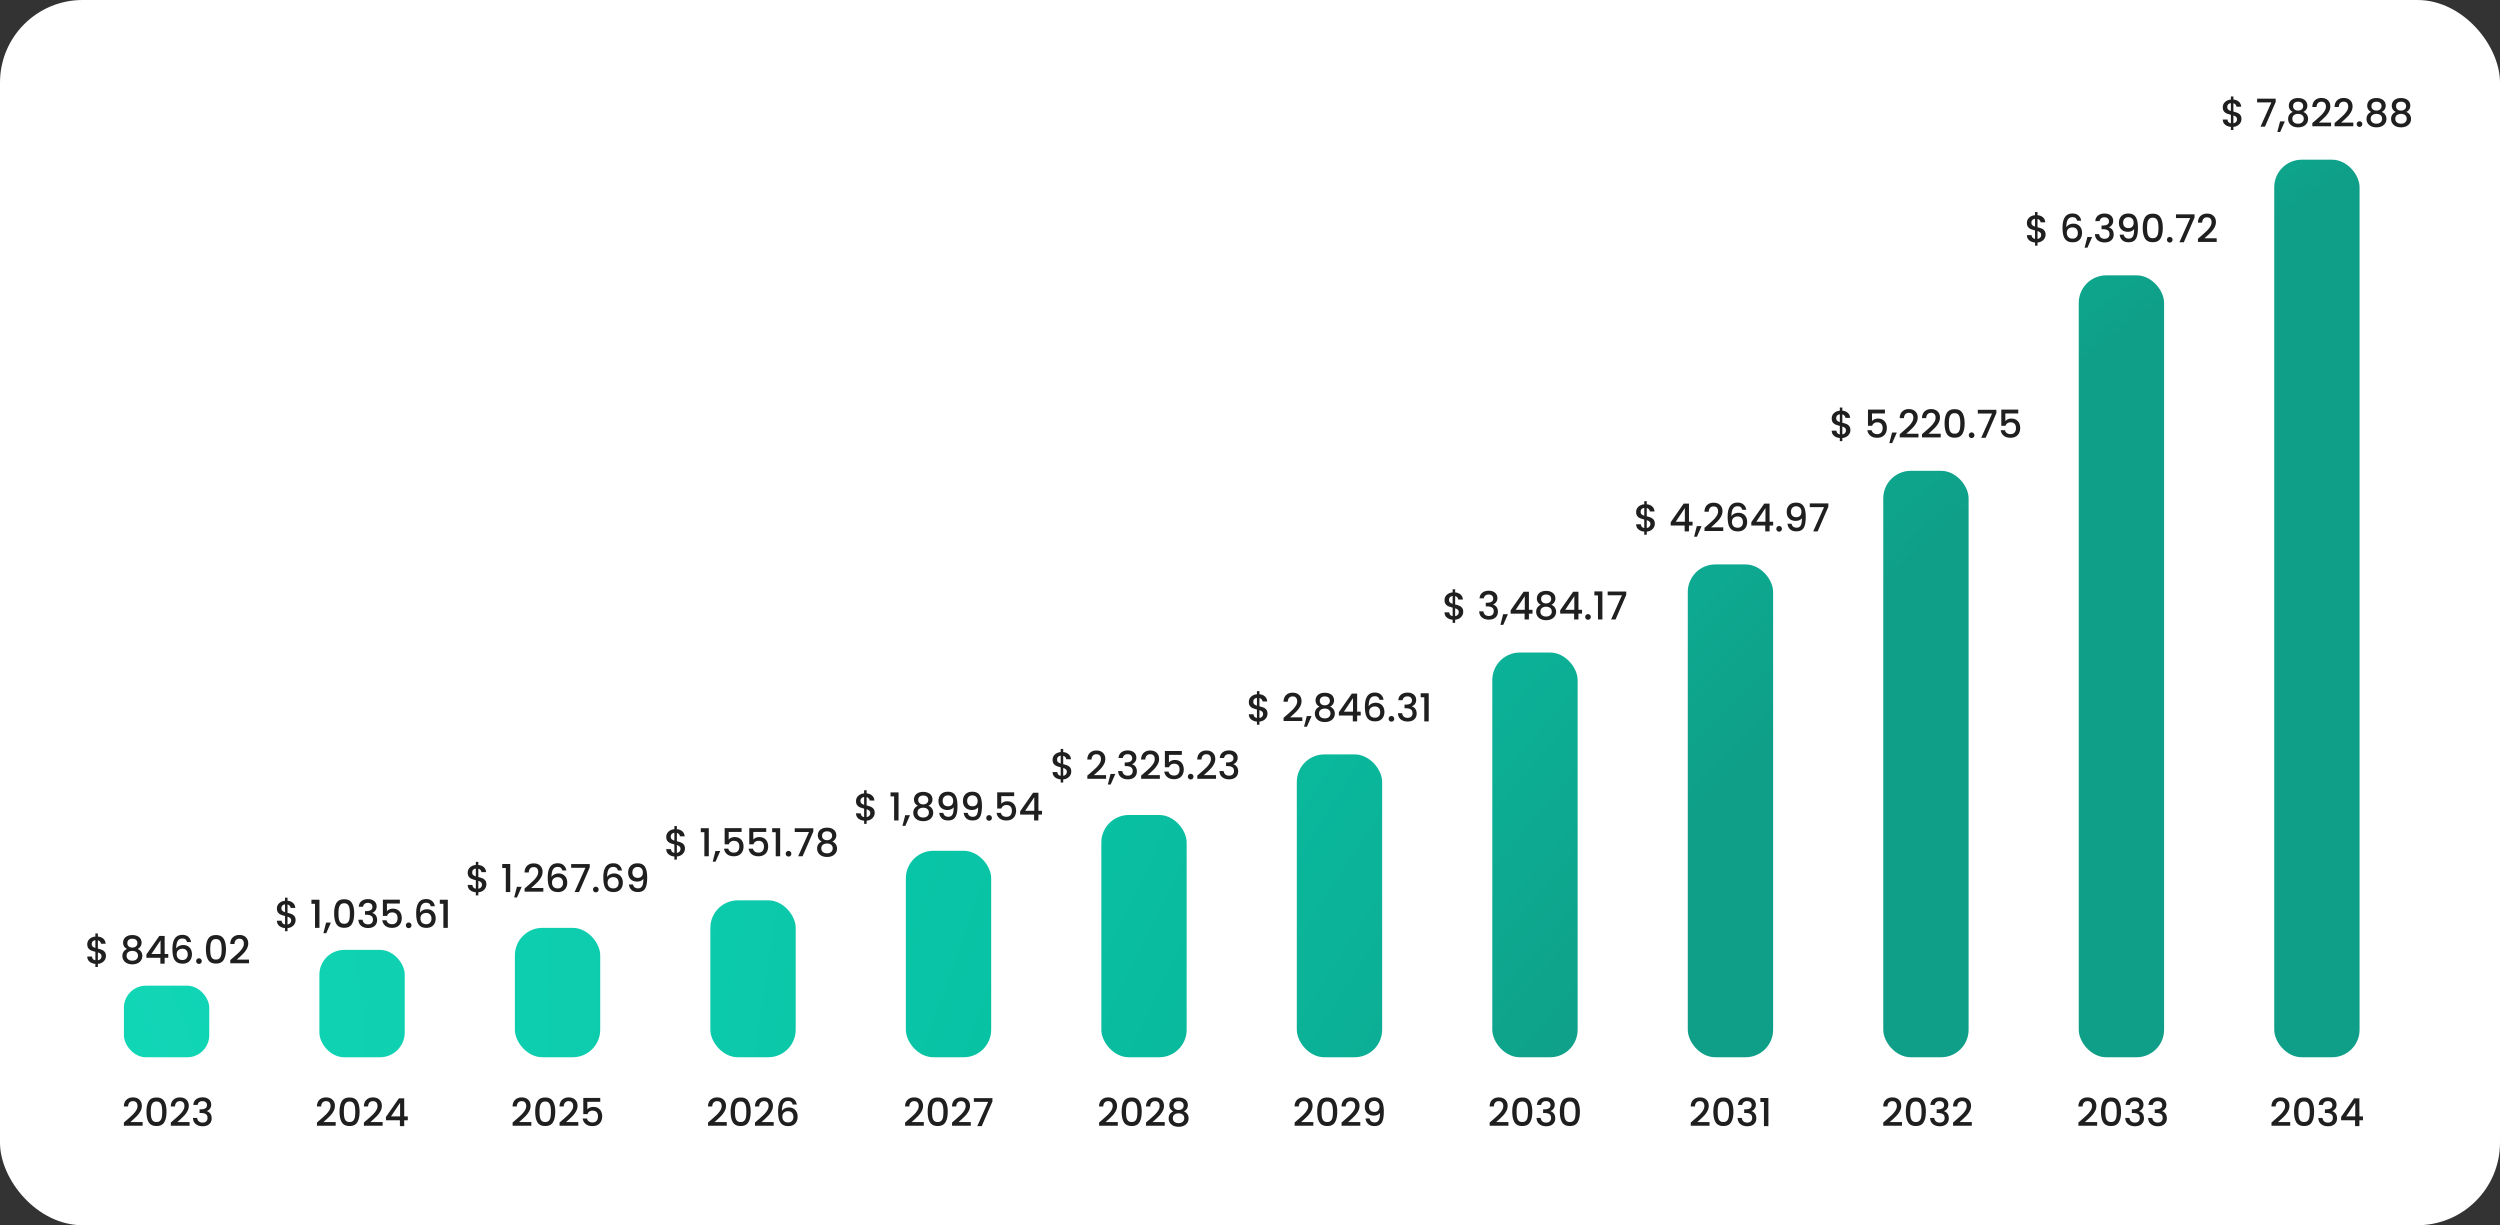 <svg xmlns="http://www.w3.org/2000/svg" width="908" height="445" fill="none"><rect width="100%" height="100%" fill="#333333" stroke="none"/><rect width="908" height="445" fill="#fff" rx="30"/><rect width="31" height="326" x="826" y="58" fill="url(#a)" rx="10"/><rect width="31" height="284" x="755" y="100" fill="url(#b)" rx="10"/><rect width="31" height="213" x="684" y="171" fill="url(#c)" rx="10"/><rect width="31" height="179" x="613" y="205" fill="url(#d)" rx="10"/><rect width="31" height="147" x="542" y="237" fill="url(#e)" rx="10"/><rect width="31" height="110" x="471" y="274" fill="url(#f)" rx="10"/><rect width="31" height="88" x="400" y="296" fill="url(#g)" rx="10"/><rect width="31" height="75" x="329" y="309" fill="url(#h)" rx="10"/><rect width="31" height="57" x="258" y="327" fill="url(#i)" rx="10"/><rect width="31" height="47" x="187" y="337" fill="url(#j)" rx="10"/><rect width="31" height="39" x="116" y="345" fill="url(#k)" rx="9"/><rect width="31" height="26" x="45" y="358" fill="url(#l)" rx="8"/><path fill="#1F1F1F" d="M46.001 406.83q1.344-1.162 2.114-1.904a8.7 8.7 0 0 0 1.302-1.568q.519-.812.518-1.624 0-.84-.406-1.316-.391-.476-1.246-.476-.825 0-1.288.532-.447.518-.476 1.4h-1.54q.043-1.596.952-2.436.925-.854 2.338-.854 1.527 0 2.38.84.868.84.868 2.24 0 1.008-.518 1.946a7.7 7.7 0 0 1-1.218 1.666 31 31 0 0 1-1.792 1.694l-.63.56h4.438v1.33h-6.804v-1.162zm7.198-3.066q0-2.423.812-3.78.827-1.372 2.828-1.372t2.814 1.372q.826 1.358.826 3.78 0 2.45-.826 3.836-.812 1.372-2.814 1.372t-2.828-1.372q-.812-1.386-.812-3.836m5.712 0q0-1.134-.154-1.918-.14-.784-.588-1.274-.447-.504-1.33-.504-.882 0-1.33.504-.447.49-.602 1.274-.14.784-.14 1.918 0 1.176.14 1.974t.588 1.288q.462.49 1.344.49t1.33-.49q.462-.49.602-1.288t.14-1.974m4.14 3.066q1.343-1.162 2.113-1.904a8.7 8.7 0 0 0 1.302-1.568q.519-.812.518-1.624 0-.84-.406-1.316-.392-.476-1.246-.476-.826 0-1.288.532-.447.518-.476 1.4h-1.54q.042-1.596.952-2.436.924-.854 2.338-.854 1.525 0 2.38.84.868.84.868 2.24 0 1.008-.518 1.946a7.7 7.7 0 0 1-1.218 1.666 31 31 0 0 1-1.792 1.694l-.63.56h4.438v1.33h-6.804v-1.162zm7.17-5.516q.083-1.302.993-2.03.924-.728 2.352-.728.98 0 1.694.35t1.078.952.364 1.358q0 .868-.462 1.484t-1.106.826v.056q.826.252 1.288.924.462.658.462 1.694 0 .826-.378 1.47t-1.12 1.022q-.742.364-1.778.364-1.512 0-2.492-.77-.966-.784-1.036-2.24h1.54q.056.743.574 1.218.519.462 1.4.462.855 0 1.316-.462.462-.476.462-1.218 0-.98-.63-1.386-.615-.42-1.904-.42h-.364v-1.316h.378q1.134-.014 1.722-.378.602-.364.602-1.148 0-.672-.434-1.064-.435-.406-1.232-.406-.784 0-1.218.406-.435.392-.518.98zM38.473 347.228q0 .7-.35 1.316-.336.616-1.008 1.036-.657.42-1.568.504v1.134h-.91v-1.134q-1.315-.126-2.128-.826-.811-.7-.812-1.848h1.708q.042.546.35.91.309.35.882.448v-3.08a12 12 0 0 1-1.526-.476 2.55 2.55 0 0 1-1.008-.784q-.405-.532-.406-1.456 0-1.162.812-1.918.813-.77 2.128-.896v-1.134h.91v1.134q1.233.112 1.974.784.757.658.854 1.82h-1.708a1.34 1.34 0 0 0-.336-.77 1.47 1.47 0 0 0-.784-.476v3.024q.938.224 1.526.476.588.238.994.77.406.518.406 1.442m-5.152-4.34q0 .574.336.896.35.322.98.518v-2.828q-.6.07-.966.434-.35.364-.35.98m2.226 5.88q.616-.098.966-.49.35-.407.35-.966 0-.56-.35-.868-.336-.322-.966-.518zm10.615-4.102q-1.456-.728-1.456-2.296 0-.756.378-1.386t1.134-.994q.756-.378 1.848-.378 1.078 0 1.834.378.77.364 1.148.994t.378 1.386q0 .784-.406 1.386a2.6 2.6 0 0 1-1.05.91q.798.294 1.26.966.462.659.462 1.554 0 .91-.462 1.61a3 3 0 0 1-1.288 1.078q-.826.378-1.876.378t-1.876-.378a3 3 0 0 1-1.274-1.078q-.462-.7-.462-1.61t.462-1.568a2.6 2.6 0 0 1 1.246-.952m3.738-2.1q0-.784-.49-1.204t-1.344-.42q-.84 0-1.33.42t-.49 1.218q0 .7.504 1.148.518.434 1.316.434.797 0 1.316-.448a1.45 1.45 0 0 0 .518-1.148m-1.834 2.8q-.924 0-1.512.462-.574.448-.574 1.302 0 .798.56 1.302.56.49 1.526.49.951 0 1.498-.504.56-.504.56-1.288 0-.84-.574-1.302-.56-.462-1.484-.462m5.105 2.506v-1.204l4.704-6.748h1.932v6.566h1.302v1.386h-1.302V350H58.24v-2.128zm5.138-6.328-3.304 4.942h3.304zm9.61.616q-.153-.643-.56-.966-.405-.322-1.133-.322-1.106 0-1.652.854-.546.84-.574 2.8a2.4 2.4 0 0 1 1.064-.952q.7-.336 1.512-.336.924 0 1.624.406a2.7 2.7 0 0 1 1.106 1.148q.405.756.406 1.806 0 .98-.392 1.75-.378.77-1.134 1.218-.756.434-1.82.434-1.443 0-2.268-.63-.812-.644-1.148-1.806-.322-1.162-.322-2.898 0-5.124 3.612-5.124 1.4 0 2.198.756.811.756.952 1.862zm-1.693 2.422q-.855 0-1.456.518-.588.504-.588 1.47t.546 1.54q.56.56 1.554.56.882 0 1.386-.546.518-.546.518-1.456 0-.952-.504-1.512-.49-.574-1.456-.574m6.042 5.516a1 1 0 0 1-.728-.294 1 1 0 0 1-.294-.728 1 1 0 0 1 .294-.728 1 1 0 0 1 .728-.294q.42 0 .714.294a1 1 0 0 1 .294.728 1 1 0 0 1-.294.728.97.97 0 0 1-.714.294m2.523-5.334q0-2.423.812-3.78.826-1.372 2.828-1.372t2.814 1.372q.826 1.358.826 3.78 0 2.45-.826 3.836-.812 1.372-2.814 1.372t-2.828-1.372q-.812-1.386-.812-3.836m5.712 0q0-1.134-.154-1.918-.14-.784-.588-1.274-.448-.504-1.33-.504t-1.33.504q-.449.49-.602 1.274-.14.784-.14 1.918 0 1.176.14 1.974t.588 1.288q.462.49 1.344.49t1.33-.49q.462-.49.602-1.288t.14-1.974m4.139 3.066q1.343-1.162 2.114-1.904a8.7 8.7 0 0 0 1.302-1.568q.518-.812.518-1.624 0-.84-.406-1.316-.392-.476-1.246-.476-.825 0-1.288.532-.448.518-.476 1.4h-1.54q.042-1.596.952-2.436.924-.854 2.338-.854 1.525 0 2.38.84.868.84.868 2.24 0 1.008-.518 1.946a7.7 7.7 0 0 1-1.218 1.666 31 31 0 0 1-1.792 1.694l-.63.56h4.438v1.33h-6.804v-1.162zM116.125 406.83a55 55 0 0 0 2.114-1.904 8.6 8.6 0 0 0 1.302-1.568q.519-.812.518-1.624 0-.84-.406-1.316-.391-.476-1.246-.476-.825 0-1.288.532-.447.518-.476 1.4h-1.54q.043-1.596.952-2.436.924-.854 2.338-.854 1.527 0 2.38.84.868.84.868 2.24 0 1.008-.518 1.946a7.7 7.7 0 0 1-1.218 1.666 31 31 0 0 1-1.792 1.694l-.63.56h4.438v1.33h-6.804v-1.162zm7.198-3.066q0-2.423.812-3.78.827-1.372 2.828-1.372 2.003 0 2.814 1.372.826 1.358.826 3.78 0 2.45-.826 3.836-.812 1.372-2.814 1.372t-2.828-1.372q-.812-1.386-.812-3.836m5.712 0q0-1.134-.154-1.918-.14-.784-.588-1.274-.448-.504-1.33-.504t-1.33.504q-.447.49-.602 1.274-.14.784-.14 1.918 0 1.176.14 1.974t.588 1.288q.462.49 1.344.49t1.33-.49q.462-.49.602-1.288t.14-1.974m4.139 3.066a55 55 0 0 0 2.114-1.904 8.6 8.6 0 0 0 1.302-1.568q.518-.812.518-1.624 0-.84-.406-1.316-.392-.476-1.246-.476-.826 0-1.288.532-.448.518-.476 1.4h-1.54q.042-1.596.952-2.436.924-.854 2.338-.854 1.526 0 2.38.84.868.84.868 2.24 0 1.008-.518 1.946a7.7 7.7 0 0 1-1.218 1.666 32 32 0 0 1-1.792 1.694l-.63.56h4.438v1.33h-6.804v-1.162zm7.002.042v-1.204l4.704-6.748h1.932v6.566h1.302v1.386h-1.302V409h-1.568v-2.128zm5.138-6.328-3.304 4.942h3.304zM107.358 334.228q0 .7-.35 1.316-.336.616-1.008 1.036-.657.42-1.568.504v1.134h-.91v-1.134q-1.315-.126-2.128-.826-.812-.7-.812-1.848h1.708q.042.546.35.91.309.35.882.448v-3.08a12 12 0 0 1-1.526-.476 2.55 2.55 0 0 1-1.008-.784q-.406-.532-.406-1.456 0-1.162.812-1.918.813-.77 2.128-.896v-1.134h.91v1.134q1.233.112 1.974.784.756.658.854 1.82h-1.708a1.34 1.34 0 0 0-.336-.77 1.47 1.47 0 0 0-.784-.476v3.024q.938.224 1.526.476.588.238.994.77.406.518.406 1.442m-5.152-4.34q0 .574.336.896.35.322.98.518v-2.828q-.601.07-.966.434-.35.364-.35.98m2.226 5.88q.616-.098.966-.49.35-.407.35-.966 0-.56-.35-.868-.336-.322-.966-.518zm8.682-7.518v-1.456h2.912V337h-1.61v-8.75zm7.065 6.832-1.694 3.864h-1.036l.994-3.864zm1.184-3.318q0-2.423.812-3.78.827-1.372 2.828-1.372t2.814 1.372q.826 1.358.826 3.78 0 2.45-.826 3.836-.811 1.372-2.814 1.372-2.001 0-2.828-1.372-.812-1.386-.812-3.836m5.712 0q0-1.134-.154-1.918-.14-.784-.588-1.274-.447-.504-1.33-.504-.882 0-1.33.504-.447.49-.602 1.274-.14.784-.14 1.918 0 1.176.14 1.974t.588 1.288q.462.49 1.344.49t1.33-.49q.462-.49.602-1.288t.14-1.974m3.229-2.45q.085-1.302.994-2.03.924-.728 2.352-.728.98 0 1.694.35.715.35 1.078.952t.364 1.358q0 .868-.462 1.484t-1.106.826v.056q.826.252 1.288.924.462.658.462 1.694 0 .826-.378 1.47t-1.12 1.022q-.741.364-1.778.364-1.512 0-2.492-.77-.966-.784-1.036-2.24h1.54q.057.743.574 1.218.518.462 1.4.462.854 0 1.316-.462.462-.476.462-1.218 0-.98-.63-1.386-.615-.42-1.904-.42h-.364v-1.316h.378q1.134-.014 1.722-.378.602-.364.602-1.148 0-.672-.434-1.064-.434-.406-1.232-.406-.783 0-1.218.406a1.58 1.58 0 0 0-.518.98zm14.921-1.148h-4.69v2.786q.294-.392.868-.658a3 3 0 0 1 1.246-.266q1.175 0 1.904.504.741.504 1.05 1.274a4.2 4.2 0 0 1 .322 1.624q0 1.036-.406 1.848a2.93 2.93 0 0 1-1.19 1.26q-.785.462-1.932.462-1.526 0-2.45-.756t-1.106-2.002h1.554q.153.659.686 1.05.532.378 1.33.378.993 0 1.484-.602.504-.601.504-1.596 0-1.008-.504-1.54-.504-.546-1.484-.546-.687 0-1.162.35a1.9 1.9 0 0 0-.672.924h-1.512v-5.894h6.16zm3.215 8.932a1 1 0 0 1-.728-.294 1 1 0 0 1-.294-.728 1 1 0 0 1 .294-.728 1 1 0 0 1 .728-.294q.42 0 .714.294a1 1 0 0 1 .294.728 1 1 0 0 1-.294.728.97.97 0 0 1-.714.294m8.011-7.938q-.154-.643-.56-.966t-1.134-.322q-1.106 0-1.652.854-.546.84-.574 2.8a2.4 2.4 0 0 1 1.064-.952 3.45 3.45 0 0 1 1.512-.336q.924 0 1.624.406a2.7 2.7 0 0 1 1.106 1.148q.406.756.406 1.806 0 .98-.392 1.75-.378.77-1.134 1.218-.756.434-1.82.434-1.442 0-2.268-.63-.812-.644-1.148-1.806-.322-1.162-.322-2.898 0-5.124 3.612-5.124 1.4 0 2.198.756.812.756.952 1.862zm-1.694 2.422q-.854 0-1.456.518-.588.504-.588 1.47t.546 1.54q.56.56 1.554.56.882 0 1.386-.546.518-.546.518-1.456 0-.952-.504-1.512-.49-.574-1.456-.574m4.978-3.332v-1.456h2.912V337h-1.61v-8.75zM187.187 406.83a55 55 0 0 0 2.114-1.904 8.6 8.6 0 0 0 1.302-1.568q.518-.812.518-1.624 0-.84-.406-1.316-.392-.476-1.246-.476-.826 0-1.288.532-.448.518-.476 1.4h-1.54q.042-1.596.952-2.436.924-.854 2.338-.854 1.526 0 2.38.84.868.84.868 2.24 0 1.008-.518 1.946a7.7 7.7 0 0 1-1.218 1.666 32 32 0 0 1-1.792 1.694l-.63.56h4.438v1.33h-6.804v-1.162zm7.198-3.066q0-2.423.812-3.78.826-1.372 2.828-1.372 2.003 0 2.814 1.372.826 1.358.826 3.78 0 2.45-.826 3.836-.812 1.372-2.814 1.372t-2.828-1.372q-.812-1.386-.812-3.836m5.712 0q0-1.134-.154-1.918-.14-.784-.588-1.274-.448-.504-1.33-.504t-1.33.504q-.448.49-.602 1.274-.14.784-.14 1.918 0 1.176.14 1.974t.588 1.288q.462.49 1.344.49t1.33-.49q.462-.49.602-1.288t.14-1.974m4.139 3.066q1.343-1.162 2.114-1.904a8.7 8.7 0 0 0 1.302-1.568q.518-.812.518-1.624 0-.84-.406-1.316-.393-.476-1.246-.476-.826 0-1.288.532-.449.518-.476 1.4h-1.54q.042-1.596.952-2.436.924-.854 2.338-.854 1.525 0 2.38.84.868.84.868 2.24 0 1.008-.518 1.946a7.7 7.7 0 0 1-1.218 1.666 32 32 0 0 1-1.792 1.694l-.63.56h4.438v1.33h-6.804v-1.162zm13.778-6.664h-4.69v2.786q.294-.392.868-.658a3 3 0 0 1 1.246-.266q1.175 0 1.904.504.741.504 1.05 1.274a4.2 4.2 0 0 1 .322 1.624q0 1.036-.406 1.848a2.93 2.93 0 0 1-1.19 1.26q-.785.462-1.932.462-1.526 0-2.45-.756t-1.106-2.002h1.554q.153.659.686 1.05.531.378 1.33.378.993 0 1.484-.602.504-.601.504-1.596 0-1.008-.504-1.54-.504-.546-1.484-.546-.687 0-1.162.35a1.9 1.9 0 0 0-.672.924h-1.512v-5.894h6.16zM176.654 321.228q0 .7-.35 1.316-.336.616-1.008 1.036-.658.42-1.568.504v1.134h-.91v-1.134q-1.316-.126-2.128-.826t-.812-1.848h1.708q.042.546.35.91.308.35.882.448v-3.08a12 12 0 0 1-1.526-.476 2.55 2.55 0 0 1-1.008-.784q-.406-.532-.406-1.456 0-1.162.812-1.918.812-.77 2.128-.896v-1.134h.91v1.134q1.232.112 1.974.784.756.658.854 1.82h-1.708a1.34 1.34 0 0 0-.336-.77 1.47 1.47 0 0 0-.784-.476v3.024q.938.224 1.526.476.588.238.994.77.406.518.406 1.442m-5.152-4.34q0 .574.336.896.35.322.98.518v-2.828q-.602.07-.966.434-.35.364-.35.98m2.226 5.88q.617-.098.966-.49.35-.407.35-.966 0-.56-.35-.868-.336-.322-.966-.518zm8.682-7.518v-1.456h2.912V324h-1.61v-8.75zm7.065 6.832-1.694 3.864h-1.036l.994-3.864zm2.066-.252a55 55 0 0 0 2.114-1.904 8.6 8.6 0 0 0 1.302-1.568q.518-.812.518-1.624 0-.84-.406-1.316-.391-.476-1.246-.476-.826 0-1.288.532-.447.518-.476 1.4h-1.54q.042-1.596.952-2.436.925-.854 2.338-.854 1.527 0 2.38.84.868.84.868 2.24 0 1.008-.518 1.946a7.7 7.7 0 0 1-1.218 1.666 31 31 0 0 1-1.792 1.694l-.63.56h4.438v1.33h-6.804v-1.162zm12.686-5.67q-.153-.643-.56-.966-.405-.322-1.134-.322-1.106 0-1.652.854-.546.84-.574 2.8a2.4 2.4 0 0 1 1.064-.952 3.45 3.45 0 0 1 1.512-.336q.924 0 1.624.406a2.7 2.7 0 0 1 1.106 1.148q.406.756.406 1.806 0 .98-.392 1.75-.378.77-1.134 1.218-.756.434-1.82.434-1.442 0-2.268-.63-.812-.644-1.148-1.806-.321-1.162-.322-2.898 0-5.124 3.612-5.124 1.4 0 2.198.756.813.756.952 1.862zm-1.694 2.422q-.853 0-1.456.518-.588.504-.588 1.47t.546 1.54q.561.56 1.554.56.882 0 1.386-.546.518-.546.518-1.456 0-.952-.504-1.512-.49-.574-1.456-.574m11.657-3.556L210.298 324h-1.61l3.934-8.806h-5.18v-1.358h6.748zm2.22 9.072a.99.99 0 0 1-.728-.294 1 1 0 0 1-.294-.728 1 1 0 0 1 .294-.728.99.99 0 0 1 .728-.294q.42 0 .714.294a1 1 0 0 1 .294.728 1 1 0 0 1-.294.728.97.97 0 0 1-.714.294m8.011-7.938q-.155-.643-.56-.966-.406-.322-1.134-.322-1.107 0-1.652.854-.547.84-.574 2.8a2.4 2.4 0 0 1 1.064-.952q.699-.336 1.512-.336.924 0 1.624.406.713.392 1.106 1.148.406.756.406 1.806 0 .98-.392 1.75-.378.77-1.134 1.218-.756.434-1.82.434-1.443 0-2.268-.63-.812-.644-1.148-1.806-.322-1.162-.322-2.898 0-5.124 3.612-5.124 1.4 0 2.198.756.811.756.952 1.862zm-1.694 2.422q-.855 0-1.456.518-.588.504-.588 1.47t.546 1.54q.56.56 1.554.56.882 0 1.386-.546.518-.546.518-1.456 0-.952-.504-1.512-.49-.574-1.456-.574m7.176 2.646q.14.7.602 1.064t1.246.364q.994 0 1.456-.784t.462-2.674q-.336.476-.952.742-.602.252-1.316.252a3.7 3.7 0 0 1-1.652-.364 2.87 2.87 0 0 1-1.176-1.106q-.42-.742-.42-1.792 0-1.54.896-2.45.91-.924 2.492-.924 1.904 0 2.702 1.274.813 1.26.812 3.878 0 1.806-.308 2.954-.294 1.148-1.036 1.736-.741.588-2.058.588-1.497 0-2.31-.784-.811-.784-.91-1.974zm1.778-2.38q.84 0 1.316-.518.49-.532.49-1.4 0-.966-.518-1.498-.504-.546-1.386-.546t-1.4.56q-.504.546-.504 1.442 0 .854.49 1.414.504.546 1.512.546M258.166 406.83a55 55 0 0 0 2.114-1.904 8.6 8.6 0 0 0 1.302-1.568q.519-.812.518-1.624 0-.84-.406-1.316-.391-.476-1.246-.476-.826 0-1.288.532-.447.518-.476 1.4h-1.54q.043-1.596.952-2.436.925-.854 2.338-.854 1.527 0 2.38.84.868.84.868 2.24 0 1.008-.518 1.946a7.7 7.7 0 0 1-1.218 1.666 31 31 0 0 1-1.792 1.694l-.63.56h4.438v1.33h-6.804v-1.162zm7.198-3.066q0-2.423.812-3.78.827-1.372 2.828-1.372 2.003 0 2.814 1.372.826 1.358.826 3.78 0 2.45-.826 3.836-.811 1.372-2.814 1.372-2.001 0-2.828-1.372-.812-1.386-.812-3.836m5.712 0q0-1.134-.154-1.918-.14-.784-.588-1.274-.448-.504-1.33-.504t-1.33.504q-.447.49-.602 1.274-.14.784-.14 1.918 0 1.176.14 1.974t.588 1.288q.462.49 1.344.49t1.33-.49q.462-.49.602-1.288t.14-1.974m4.139 3.066a55 55 0 0 0 2.114-1.904 8.6 8.6 0 0 0 1.302-1.568q.518-.812.518-1.624 0-.84-.406-1.316-.392-.476-1.246-.476-.826 0-1.288.532-.448.518-.476 1.4h-1.54q.042-1.596.952-2.436.924-.854 2.338-.854 1.526 0 2.38.84.868.84.868 2.24 0 1.008-.518 1.946a7.7 7.7 0 0 1-1.218 1.666 32 32 0 0 1-1.792 1.694l-.63.56h4.438v1.33h-6.804v-1.162zm12.686-5.67q-.153-.643-.56-.966-.405-.322-1.134-.322-1.106 0-1.652.854-.546.84-.574 2.8a2.4 2.4 0 0 1 1.064-.952 3.45 3.45 0 0 1 1.512-.336q.924 0 1.624.406a2.7 2.7 0 0 1 1.106 1.148q.406.756.406 1.806 0 .98-.392 1.75-.378.77-1.134 1.218-.756.434-1.82.434-1.442 0-2.268-.63-.812-.644-1.148-1.806-.321-1.162-.322-2.898 0-5.124 3.612-5.124 1.4 0 2.198.756.813.756.952 1.862zm-1.694 2.422q-.853 0-1.456.518-.588.504-.588 1.47t.546 1.54q.561.56 1.554.56.882 0 1.386-.546.519-.546.518-1.456 0-.952-.504-1.512-.49-.574-1.456-.574M248.767 308.228q0 .7-.35 1.316-.336.616-1.008 1.036-.657.42-1.568.504v1.134h-.91v-1.134q-1.315-.126-2.128-.826-.812-.7-.812-1.848h1.708q.042.546.35.91.309.35.882.448v-3.08a12 12 0 0 1-1.526-.476 2.55 2.55 0 0 1-1.008-.784q-.406-.532-.406-1.456 0-1.162.812-1.918.813-.77 2.128-.896v-1.134h.91v1.134q1.233.112 1.974.784.756.658.854 1.82h-1.708a1.34 1.34 0 0 0-.336-.77 1.47 1.47 0 0 0-.784-.476v3.024q.938.224 1.526.476.588.238.994.77.406.518.406 1.442m-5.152-4.34q0 .574.336.896.35.322.98.518v-2.828q-.602.07-.966.434-.35.364-.35.98m2.226 5.88q.617-.098.966-.49.35-.407.35-.966 0-.56-.35-.868-.336-.322-.966-.518zm8.683-7.518v-1.456h2.912V311h-1.61v-8.75zm7.064 6.832-1.694 3.864h-1.036l.994-3.864zm7.765-6.916h-4.69v2.786q.294-.392.868-.658a3 3 0 0 1 1.246-.266q1.175 0 1.904.504.741.504 1.05 1.274a4.2 4.2 0 0 1 .322 1.624q0 1.036-.406 1.848a2.93 2.93 0 0 1-1.19 1.26q-.784.462-1.932.462-1.527 0-2.45-.756t-1.106-2.002h1.554q.153.659.686 1.05.531.378 1.33.378.993 0 1.484-.602.504-.601.504-1.596 0-1.008-.504-1.54-.504-.546-1.484-.546-.687 0-1.162.35a1.9 1.9 0 0 0-.672.924h-1.512v-5.894h6.16zm8.941 0h-4.69v2.786q.294-.392.868-.658a3 3 0 0 1 1.246-.266q1.176 0 1.904.504.743.504 1.05 1.274.322.77.322 1.624 0 1.036-.406 1.848a2.9 2.9 0 0 1-1.19 1.26q-.784.462-1.932.462-1.526 0-2.45-.756t-1.106-2.002h1.554q.154.659.686 1.05.532.378 1.33.378.994 0 1.484-.602.504-.601.504-1.596 0-1.008-.504-1.54-.504-.546-1.484-.546-.686 0-1.162.35a1.9 1.9 0 0 0-.672.924h-1.512v-5.894h6.16zm2.151.084v-1.456h2.912V311h-1.61v-8.75zm5.959 8.848a1 1 0 0 1-.728-.294 1 1 0 0 1-.294-.728 1 1 0 0 1 .294-.728 1 1 0 0 1 .728-.294q.42 0 .714.294a1 1 0 0 1 .294.728 1 1 0 0 1-.294.728.97.97 0 0 1-.714.294m8.991-9.072L291.503 311h-1.61l3.934-8.806h-5.18v-1.358h6.748zm3.088 3.64q-1.456-.728-1.456-2.296 0-.756.378-1.386t1.134-.994q.756-.378 1.848-.378 1.078 0 1.834.378.77.364 1.148.994t.378 1.386q0 .784-.406 1.386a2.6 2.6 0 0 1-1.05.91q.798.294 1.26.966.462.659.462 1.554 0 .91-.462 1.61a3 3 0 0 1-1.288 1.078q-.826.378-1.876.378t-1.876-.378a3 3 0 0 1-1.274-1.078q-.462-.7-.462-1.61t.462-1.568a2.6 2.6 0 0 1 1.246-.952m3.738-2.1q0-.784-.49-1.204t-1.344-.42q-.84 0-1.33.42t-.49 1.218q0 .7.504 1.148.518.434 1.316.434t1.316-.448a1.45 1.45 0 0 0 .518-1.148m-1.834 2.8q-.924 0-1.512.462-.574.448-.574 1.302 0 .798.56 1.302.56.49 1.526.49.952 0 1.498-.504.56-.504.56-1.288 0-.84-.574-1.302-.56-.462-1.484-.462M329.741 406.83q1.344-1.162 2.114-1.904a8.7 8.7 0 0 0 1.302-1.568q.518-.812.518-1.624 0-.84-.406-1.316-.393-.476-1.246-.476-.826 0-1.288.532-.449.518-.476 1.4h-1.54q.042-1.596.952-2.436.924-.854 2.338-.854 1.525 0 2.38.84.867.84.868 2.24 0 1.008-.518 1.946a7.7 7.7 0 0 1-1.218 1.666 32 32 0 0 1-1.792 1.694l-.63.56h4.438v1.33h-6.804v-1.162zm7.198-3.066q0-2.423.812-3.78.825-1.372 2.828-1.372 2.001 0 2.814 1.372.825 1.358.826 3.78 0 2.45-.826 3.836-.813 1.372-2.814 1.372-2.003 0-2.828-1.372-.812-1.386-.812-3.836m5.712 0q0-1.134-.154-1.918-.141-.784-.588-1.274-.448-.504-1.33-.504t-1.33.504q-.449.49-.602 1.274-.14.784-.14 1.918 0 1.176.14 1.974t.588 1.288q.462.49 1.344.49t1.33-.49q.462-.49.602-1.288t.14-1.974m4.138 3.066a55 55 0 0 0 2.114-1.904 8.6 8.6 0 0 0 1.302-1.568q.519-.812.518-1.624 0-.84-.406-1.316-.391-.476-1.246-.476-.825 0-1.288.532-.447.518-.476 1.4h-1.54q.042-1.596.952-2.436.924-.854 2.338-.854 1.527 0 2.38.84.868.84.868 2.24 0 1.008-.518 1.946a7.7 7.7 0 0 1-1.218 1.666 31 31 0 0 1-1.792 1.694l-.63.56h4.438v1.33h-6.804v-1.162zm13.666-6.804L356.563 409h-1.61l3.934-8.806h-5.18v-1.358h6.748zM317.683 295.228q0 .7-.35 1.316-.336.616-1.008 1.036-.657.42-1.568.504v1.134h-.91v-1.134q-1.315-.126-2.128-.826-.812-.7-.812-1.848h1.708q.042.546.35.91.309.35.882.448v-3.08a12 12 0 0 1-1.526-.476 2.55 2.55 0 0 1-1.008-.784q-.405-.532-.406-1.456 0-1.162.812-1.918.813-.77 2.128-.896v-1.134h.91v1.134q1.233.112 1.974.784.756.658.854 1.82h-1.708a1.34 1.34 0 0 0-.336-.77 1.47 1.47 0 0 0-.784-.476v3.024q.938.224 1.526.476.588.238.994.77.406.518.406 1.442m-5.152-4.34q0 .574.336.896.35.322.98.518v-2.828q-.601.07-.966.434-.35.364-.35.98m2.226 5.88q.617-.098.966-.49.35-.407.35-.966 0-.56-.35-.868-.336-.322-.966-.518zm8.683-7.518v-1.456h2.912V298h-1.61v-8.75zm7.064 6.832-1.694 3.864h-1.036l.994-3.864zm2.907-3.416q-1.456-.728-1.456-2.296 0-.756.378-1.386t1.134-.994q.756-.378 1.848-.378 1.078 0 1.834.378.77.364 1.148.994t.378 1.386q0 .784-.406 1.386a2.63 2.63 0 0 1-1.05.91q.798.294 1.26.966.462.659.462 1.554 0 .91-.462 1.61a3 3 0 0 1-1.288 1.078q-.826.378-1.876.378t-1.876-.378a3 3 0 0 1-1.274-1.078q-.462-.7-.462-1.61t.462-1.568a2.6 2.6 0 0 1 1.246-.952m3.738-2.1q0-.784-.49-1.204t-1.344-.42q-.84 0-1.33.42t-.49 1.218q0 .7.504 1.148.518.434 1.316.434.797 0 1.316-.448a1.45 1.45 0 0 0 .518-1.148m-1.834 2.8q-.924 0-1.512.462-.574.448-.574 1.302 0 .798.56 1.302.56.49 1.526.49.951 0 1.498-.504.56-.504.56-1.288 0-.84-.574-1.302-.56-.462-1.484-.462m7.289 1.862q.14.7.602 1.064t1.246.364q.994 0 1.456-.784t.462-2.674q-.336.476-.952.742-.602.252-1.316.252a3.7 3.7 0 0 1-1.652-.364 2.87 2.87 0 0 1-1.176-1.106q-.42-.742-.42-1.792 0-1.54.896-2.45.91-.924 2.492-.924 1.905 0 2.702 1.274.813 1.26.812 3.878 0 1.806-.308 2.954-.294 1.148-1.036 1.736-.741.588-2.058.588-1.497 0-2.31-.784-.811-.784-.91-1.974zm1.778-2.38q.84 0 1.316-.518.49-.532.49-1.4 0-.966-.518-1.498-.504-.546-1.386-.546t-1.4.56q-.504.546-.504 1.442 0 .854.49 1.414.504.546 1.512.546m7.109 2.38q.14.7.602 1.064t1.246.364q.994 0 1.456-.784t.462-2.674q-.336.476-.952.742-.602.252-1.316.252a3.7 3.7 0 0 1-1.652-.364 2.85 2.85 0 0 1-1.176-1.106q-.42-.742-.42-1.792 0-1.54.896-2.45.91-.924 2.492-.924 1.904 0 2.702 1.274.812 1.26.812 3.878 0 1.806-.308 2.954-.294 1.148-1.036 1.736-.743.588-2.058.588-1.499 0-2.31-.784-.812-.784-.91-1.974zm1.778-2.38q.84 0 1.316-.518.49-.532.49-1.4 0-.966-.518-1.498-.504-.546-1.386-.546t-1.4.56q-.504.546-.504 1.442 0 .854.49 1.414.504.546 1.512.546m5.975 5.25a.99.99 0 0 1-.728-.294 1 1 0 0 1-.294-.728 1 1 0 0 1 .294-.728.99.99 0 0 1 .728-.294q.42 0 .714.294a1 1 0 0 1 .294.728 1 1 0 0 1-.294.728.97.97 0 0 1-.714.294m9.103-8.932h-4.69v2.786q.294-.392.868-.658a3 3 0 0 1 1.246-.266q1.175 0 1.904.504.741.504 1.05 1.274a4.2 4.2 0 0 1 .322 1.624q0 1.036-.406 1.848a2.93 2.93 0 0 1-1.19 1.26q-.784.462-1.932.462-1.526 0-2.45-.756t-1.106-2.002h1.554q.153.659.686 1.05.531.378 1.33.378.993 0 1.484-.602.504-.601.504-1.596 0-1.008-.504-1.54-.504-.546-1.484-.546-.687 0-1.162.35a1.9 1.9 0 0 0-.672.924h-1.512v-5.894h6.16zm2.165 6.706v-1.204l4.704-6.748h1.932v6.566h1.302v1.386h-1.302V298h-1.568v-2.128zm5.138-6.328-3.304 4.942h3.304zM400.194 406.83q1.344-1.162 2.114-1.904a8.7 8.7 0 0 0 1.302-1.568q.518-.812.518-1.624 0-.84-.406-1.316-.393-.476-1.246-.476-.826 0-1.288.532-.449.518-.476 1.4h-1.54q.042-1.596.952-2.436.924-.854 2.338-.854 1.525 0 2.38.84.867.84.868 2.24 0 1.008-.518 1.946a7.7 7.7 0 0 1-1.218 1.666 32 32 0 0 1-1.792 1.694l-.63.56h4.438v1.33h-6.804v-1.162zm7.198-3.066q0-2.423.812-3.78.825-1.372 2.828-1.372 2.001 0 2.814 1.372.826 1.358.826 3.78 0 2.45-.826 3.836-.813 1.372-2.814 1.372-2.003 0-2.828-1.372-.812-1.386-.812-3.836m5.712 0q0-1.134-.154-1.918-.141-.784-.588-1.274-.448-.504-1.33-.504t-1.33.504q-.449.49-.602 1.274-.14.784-.14 1.918 0 1.176.14 1.974t.588 1.288q.462.49 1.344.49t1.33-.49q.462-.49.602-1.288t.14-1.974m4.139 3.066q1.344-1.162 2.114-1.904a8.7 8.7 0 0 0 1.302-1.568q.518-.812.518-1.624 0-.84-.406-1.316-.393-.476-1.246-.476-.826 0-1.288.532-.449.518-.476 1.4h-1.54q.042-1.596.952-2.436.924-.854 2.338-.854 1.525 0 2.38.84.867.84.868 2.24 0 1.008-.518 1.946a7.7 7.7 0 0 1-1.218 1.666 32 32 0 0 1-1.792 1.694l-.63.56h4.438v1.33h-6.804v-1.162zm8.92-3.164q-1.456-.728-1.456-2.296 0-.756.378-1.386t1.134-.994q.756-.378 1.848-.378 1.077 0 1.834.378.77.364 1.148.994t.378 1.386q0 .784-.406 1.386a2.63 2.63 0 0 1-1.05.91q.798.294 1.26.966.462.659.462 1.554 0 .91-.462 1.61a3 3 0 0 1-1.288 1.078q-.826.378-1.876.378t-1.876-.378a3 3 0 0 1-1.274-1.078q-.462-.7-.462-1.61t.462-1.568a2.6 2.6 0 0 1 1.246-.952m3.738-2.1q0-.784-.49-1.204t-1.344-.42q-.84 0-1.33.42t-.49 1.218q0 .7.504 1.148.518.434 1.316.434t1.316-.448a1.45 1.45 0 0 0 .518-1.148m-1.834 2.8q-.924 0-1.512.462-.574.448-.574 1.302 0 .798.56 1.302.56.49 1.526.49.952 0 1.498-.504.56-.504.56-1.288 0-.84-.574-1.302-.56-.462-1.484-.462M389.081 280.228q0 .7-.35 1.316-.336.616-1.008 1.036-.658.42-1.568.504v1.134h-.91v-1.134q-1.316-.126-2.128-.826t-.812-1.848h1.708q.042.546.35.91.307.35.882.448v-3.08a12 12 0 0 1-1.526-.476 2.55 2.55 0 0 1-1.008-.784q-.406-.532-.406-1.456 0-1.162.812-1.918.812-.77 2.128-.896v-1.134h.91v1.134q1.231.112 1.974.784.756.658.854 1.82h-1.708a1.34 1.34 0 0 0-.336-.77 1.47 1.47 0 0 0-.784-.476v3.024q.938.224 1.526.476.588.238.994.77.406.518.406 1.442m-5.152-4.34q0 .574.336.896.35.322.98.518v-2.828q-.601.07-.966.434-.35.364-.35.98m2.226 5.88q.616-.098.966-.49.35-.407.35-.966 0-.56-.35-.868-.336-.322-.966-.518zm9.774-.938a55 55 0 0 0 2.114-1.904 8.6 8.6 0 0 0 1.302-1.568q.518-.812.518-1.624 0-.84-.406-1.316-.392-.476-1.246-.476-.826 0-1.288.532-.448.518-.476 1.4h-1.54q.042-1.596.952-2.436.924-.854 2.338-.854 1.526 0 2.38.84.868.84.868 2.24 0 1.008-.518 1.946a7.7 7.7 0 0 1-1.218 1.666 32 32 0 0 1-1.792 1.694l-.63.56h4.438v1.33h-6.804v-1.162zm9.158.252-1.694 3.864h-1.036l.994-3.864zm1.157-5.768q.084-1.302.994-2.03.924-.728 2.352-.728.98 0 1.694.35t1.078.952q.363.602.364 1.358 0 .868-.462 1.484t-1.106.826v.056q.826.252 1.288.924.462.658.462 1.694 0 .826-.378 1.47-.379.644-1.12 1.022-.743.364-1.778.364-1.512 0-2.492-.77-.967-.784-1.036-2.24h1.54q.055.743.574 1.218.518.462 1.4.462.854 0 1.316-.462.462-.476.462-1.218 0-.98-.63-1.386-.617-.42-1.904-.42h-.364v-1.316h.378q1.134-.014 1.722-.378.602-.364.602-1.148 0-.672-.434-1.064-.435-.406-1.232-.406-.784 0-1.218.406-.435.392-.518.98zm9.222 5.516a55 55 0 0 0 2.114-1.904 8.6 8.6 0 0 0 1.302-1.568q.518-.812.518-1.624 0-.84-.406-1.316-.392-.476-1.246-.476-.826 0-1.288.532-.448.518-.476 1.4h-1.54q.042-1.596.952-2.436.924-.854 2.338-.854 1.526 0 2.38.84.868.84.868 2.24 0 1.008-.518 1.946a7.7 7.7 0 0 1-1.218 1.666 32 32 0 0 1-1.792 1.694l-.63.56h4.438v1.33h-6.804v-1.162zm13.778-6.664h-4.69v2.786q.294-.392.868-.658a3 3 0 0 1 1.246-.266q1.176 0 1.904.504.743.504 1.05 1.274.322.77.322 1.624 0 1.036-.406 1.848a2.9 2.9 0 0 1-1.19 1.26q-.783.462-1.932.462-1.526 0-2.45-.756-.923-.756-1.106-2.002h1.554q.155.659.686 1.05.532.378 1.33.378.995 0 1.484-.602.504-.601.504-1.596 0-1.008-.504-1.54-.504-.546-1.484-.546-.685 0-1.162.35a1.9 1.9 0 0 0-.672.924h-1.512v-5.894h6.16zm3.216 8.932a.99.99 0 0 1-.728-.294 1 1 0 0 1-.294-.728 1 1 0 0 1 .294-.728.99.99 0 0 1 .728-.294q.42 0 .714.294a1 1 0 0 1 .294.728 1 1 0 0 1-.294.728.97.97 0 0 1-.714.294m3.405-2.268q1.344-1.162 2.114-1.904a8.7 8.7 0 0 0 1.302-1.568q.518-.812.518-1.624 0-.84-.406-1.316-.393-.476-1.246-.476-.826 0-1.288.532-.449.518-.476 1.4h-1.54q.042-1.596.952-2.436.924-.854 2.338-.854 1.525 0 2.38.84.868.84.868 2.24 0 1.008-.518 1.946a7.7 7.7 0 0 1-1.218 1.666 32 32 0 0 1-1.792 1.694l-.63.56h4.438v1.33h-6.804v-1.162zm7.17-5.516q.084-1.302.994-2.03.924-.728 2.352-.728.98 0 1.694.35t1.078.952q.363.602.364 1.358 0 .868-.462 1.484t-1.106.826v.056q.825.252 1.288.924.462.658.462 1.694 0 .826-.378 1.47-.379.644-1.12 1.022-.743.364-1.778.364-1.512 0-2.492-.77-.967-.784-1.036-2.24h1.54q.055.743.574 1.218.518.462 1.4.462.854 0 1.316-.462.462-.476.462-1.218 0-.98-.63-1.386-.617-.42-1.904-.42h-.364v-1.316h.378q1.134-.014 1.722-.378.602-.364.602-1.148 0-.672-.434-1.064-.435-.406-1.232-.406-.784 0-1.218.406-.435.392-.518.98zM471.214 406.83a55 55 0 0 0 2.114-1.904 8.6 8.6 0 0 0 1.302-1.568q.519-.812.518-1.624 0-.84-.406-1.316-.391-.476-1.246-.476-.826 0-1.288.532-.447.518-.476 1.4h-1.54q.043-1.596.952-2.436.925-.854 2.338-.854 1.527 0 2.38.84.868.84.868 2.24 0 1.008-.518 1.946a7.7 7.7 0 0 1-1.218 1.666 31 31 0 0 1-1.792 1.694l-.63.56h4.438v1.33h-6.804v-1.162zm7.198-3.066q0-2.423.812-3.78.827-1.372 2.828-1.372 2.003 0 2.814 1.372.826 1.358.826 3.78 0 2.45-.826 3.836-.811 1.372-2.814 1.372-2.001 0-2.828-1.372-.812-1.386-.812-3.836m5.712 0q0-1.134-.154-1.918-.14-.784-.588-1.274-.448-.504-1.33-.504t-1.33.504q-.447.49-.602 1.274-.14.784-.14 1.918 0 1.176.14 1.974t.588 1.288q.462.49 1.344.49t1.33-.49q.462-.49.602-1.288t.14-1.974m4.139 3.066a55 55 0 0 0 2.114-1.904 8.6 8.6 0 0 0 1.302-1.568q.518-.812.518-1.624 0-.84-.406-1.316-.392-.476-1.246-.476-.826 0-1.288.532-.448.518-.476 1.4h-1.54q.042-1.596.952-2.436.924-.854 2.338-.854 1.526 0 2.38.84.868.84.868 2.24 0 1.008-.518 1.946a7.7 7.7 0 0 1-1.218 1.666 32 32 0 0 1-1.792 1.694l-.63.56h4.438v1.33h-6.804v-1.162zm9.186-.602q.14.7.602 1.064t1.246.364q.994 0 1.456-.784t.462-2.674q-.336.476-.952.742-.602.252-1.316.252a3.7 3.7 0 0 1-1.652-.364 2.85 2.85 0 0 1-1.176-1.106q-.42-.742-.42-1.792 0-1.54.896-2.45.91-.924 2.492-.924 1.904 0 2.702 1.274.812 1.26.812 3.878 0 1.806-.308 2.954-.294 1.148-1.036 1.736-.743.588-2.058.588-1.499 0-2.31-.784-.812-.785-.91-1.974zm1.778-2.38q.84 0 1.316-.518.49-.532.49-1.4 0-.966-.518-1.498-.504-.546-1.386-.546t-1.4.56q-.504.546-.504 1.442 0 .854.49 1.414.504.546 1.512.546M460.353 259.228q0 .7-.35 1.316-.336.616-1.008 1.036-.657.42-1.568.504v1.134h-.91v-1.134q-1.315-.126-2.128-.826-.812-.7-.812-1.848h1.708q.042.546.35.91.309.35.882.448v-3.08a12 12 0 0 1-1.526-.476 2.55 2.55 0 0 1-1.008-.784q-.405-.532-.406-1.456 0-1.162.812-1.918.813-.77 2.128-.896v-1.134h.91v1.134q1.233.112 1.974.784.756.658.854 1.82h-1.708a1.34 1.34 0 0 0-.336-.77 1.47 1.47 0 0 0-.784-.476v3.024q.938.224 1.526.476.588.238.994.77.406.518.406 1.442m-5.152-4.34q0 .574.336.896.35.322.98.518v-2.828q-.601.07-.966.434-.35.364-.35.98m2.226 5.88q.616-.098.966-.49.35-.407.35-.966 0-.56-.35-.868-.336-.322-.966-.518zm9.774-.938a55 55 0 0 0 2.114-1.904 8.6 8.6 0 0 0 1.302-1.568q.519-.812.518-1.624 0-.84-.406-1.316-.391-.476-1.246-.476-.825 0-1.288.532-.447.518-.476 1.4h-1.54q.043-1.596.952-2.436.924-.854 2.338-.854 1.527 0 2.38.84.868.84.868 2.24 0 1.008-.518 1.946a7.7 7.7 0 0 1-1.218 1.666 31 31 0 0 1-1.792 1.694l-.63.56h4.438v1.33h-6.804v-1.162zm9.159.252-1.694 3.864h-1.036l.994-3.864zm2.906-3.416q-1.456-.728-1.456-2.296 0-.756.378-1.386t1.134-.994q.756-.378 1.848-.378 1.078 0 1.834.378.77.364 1.148.994t.378 1.386q0 .785-.406 1.386a2.6 2.6 0 0 1-1.05.91q.798.294 1.26.966.462.659.462 1.554 0 .91-.462 1.61a3 3 0 0 1-1.288 1.078q-.826.378-1.876.378t-1.876-.378a3 3 0 0 1-1.274-1.078q-.462-.7-.462-1.61t.462-1.568a2.6 2.6 0 0 1 1.246-.952m3.738-2.1q0-.784-.49-1.204t-1.344-.42q-.84 0-1.33.42t-.49 1.218q0 .7.504 1.148.518.434 1.316.434t1.316-.448a1.45 1.45 0 0 0 .518-1.148m-1.834 2.8q-.924 0-1.512.462-.574.448-.574 1.302 0 .798.56 1.302.56.49 1.526.49.952 0 1.498-.504.56-.504.56-1.288 0-.84-.574-1.302-.56-.462-1.484-.462m5.106 2.506v-1.204l4.704-6.748h1.932v6.566h1.302v1.386h-1.302V262h-1.568v-2.128zm5.138-6.328-3.304 4.942h3.304zm9.61.616q-.153-.643-.56-.966-.405-.322-1.134-.322-1.106 0-1.652.854-.546.84-.574 2.8a2.4 2.4 0 0 1 1.064-.952 3.45 3.45 0 0 1 1.512-.336q.924 0 1.624.406a2.7 2.7 0 0 1 1.106 1.148q.406.756.406 1.806 0 .98-.392 1.75-.378.77-1.134 1.218-.756.434-1.82.434-1.442 0-2.268-.63-.812-.644-1.148-1.806-.322-1.162-.322-2.898 0-5.124 3.612-5.124 1.4 0 2.198.756.813.756.952 1.862zm-1.694 2.422q-.853 0-1.456.518-.588.504-.588 1.47t.546 1.54q.561.56 1.554.56.882 0 1.386-.546.519-.546.518-1.456 0-.952-.504-1.512-.49-.574-1.456-.574m6.043 5.516a.99.99 0 0 1-.728-.294 1 1 0 0 1-.294-.728 1 1 0 0 1 .294-.728.99.99 0 0 1 .728-.294q.42 0 .714.294a1 1 0 0 1 .294.728 1 1 0 0 1-.294.728.97.97 0 0 1-.714.294m2.495-7.784q.084-1.302.994-2.03.924-.728 2.352-.728.98 0 1.694.35t1.078.952.364 1.358q0 .868-.462 1.484t-1.106.826v.056q.825.252 1.288.924.462.658.462 1.694 0 .826-.378 1.47t-1.12 1.022q-.743.364-1.778.364-1.512 0-2.492-.77-.966-.784-1.036-2.24h1.54q.055.743.574 1.218.518.462 1.4.462.854 0 1.316-.462.462-.476.462-1.218 0-.98-.63-1.386-.617-.42-1.904-.42h-.364v-1.316h.378q1.134-.013 1.722-.378.602-.364.602-1.148 0-.672-.434-1.064-.434-.406-1.232-.406-.784 0-1.218.406-.435.392-.518.98zm8.13-1.064v-1.456h2.912V262h-1.61v-8.75zM542.057 406.83a55 55 0 0 0 2.114-1.904 8.6 8.6 0 0 0 1.302-1.568q.518-.812.518-1.624 0-.84-.406-1.316-.392-.476-1.246-.476-.826 0-1.288.532-.448.518-.476 1.4h-1.54q.042-1.596.952-2.436.924-.854 2.338-.854 1.526 0 2.38.84.868.84.868 2.24 0 1.008-.518 1.946a7.7 7.7 0 0 1-1.218 1.666 32 32 0 0 1-1.792 1.694l-.63.56h4.438v1.33h-6.804v-1.162zm7.198-3.066q0-2.423.812-3.78.826-1.372 2.828-1.372 2.003 0 2.814 1.372.826 1.358.826 3.78 0 2.45-.826 3.836-.812 1.372-2.814 1.372t-2.828-1.372q-.812-1.386-.812-3.836m5.712 0q0-1.134-.154-1.918-.14-.784-.588-1.274-.448-.504-1.33-.504t-1.33.504q-.448.49-.602 1.274-.14.784-.14 1.918 0 1.176.14 1.974t.588 1.288q.462.49 1.344.49t1.33-.49q.462-.49.602-1.288t.14-1.974m3.229-2.45q.084-1.302.994-2.03.924-.728 2.352-.728.98 0 1.694.35t1.078.952.364 1.358q0 .868-.462 1.484t-1.106.826v.056q.825.252 1.288.924.462.658.462 1.694 0 .826-.378 1.47t-1.12 1.022q-.743.364-1.778.364-1.512 0-2.492-.77-.966-.784-1.036-2.24h1.54q.055.743.574 1.218.518.462 1.4.462.854 0 1.316-.462.462-.476.462-1.218 0-.98-.63-1.386-.617-.42-1.904-.42h-.364v-1.316h.378q1.134-.014 1.722-.378.602-.364.602-1.148 0-.672-.434-1.064-.434-.406-1.232-.406-.785 0-1.218.406-.434.392-.518.98zm8.34 2.45q0-2.423.812-3.78.827-1.372 2.828-1.372 2.003 0 2.814 1.372.826 1.358.826 3.78 0 2.45-.826 3.836-.812 1.372-2.814 1.372t-2.828-1.372q-.812-1.386-.812-3.836m5.712 0q0-1.134-.154-1.918-.14-.784-.588-1.274-.447-.504-1.33-.504-.882 0-1.33.504-.447.49-.602 1.274-.14.784-.14 1.918 0 1.176.14 1.974t.588 1.288q.462.49 1.344.49t1.33-.49q.462-.49.602-1.288t.14-1.974M531.435 222.228q0 .7-.35 1.316-.336.616-1.008 1.036-.657.42-1.568.504v1.134h-.91v-1.134q-1.315-.126-2.128-.826-.812-.7-.812-1.848h1.708q.042.546.35.91.309.35.882.448v-3.08a12 12 0 0 1-1.526-.476 2.55 2.55 0 0 1-1.008-.784q-.405-.532-.406-1.456 0-1.162.812-1.918.813-.77 2.128-.896v-1.134h.91v1.134q1.233.112 1.974.784.756.658.854 1.82h-1.708a1.34 1.34 0 0 0-.336-.77 1.47 1.47 0 0 0-.784-.476v3.024q.938.224 1.526.476.589.238.994.77.406.518.406 1.442m-5.152-4.34q0 .574.336.896.35.322.98.518v-2.828q-.601.07-.966.434-.35.364-.35.98m2.226 5.88q.616-.098.966-.49.35-.406.35-.966t-.35-.868q-.336-.322-.966-.518zm8.865-6.454q.084-1.302.994-2.03.924-.728 2.352-.728.98 0 1.694.35t1.078.952.364 1.358q0 .868-.462 1.484t-1.106.826v.056q.825.252 1.288.924.462.658.462 1.694 0 .827-.378 1.47-.378.644-1.12 1.022-.743.364-1.778.364-1.512 0-2.492-.77-.966-.784-1.036-2.24h1.54q.055.743.574 1.218.518.462 1.4.462.854 0 1.316-.462.462-.476.462-1.218 0-.98-.63-1.386-.617-.42-1.904-.42h-.364v-1.316h.378q1.134-.013 1.722-.378.602-.364.602-1.148 0-.672-.434-1.064-.435-.406-1.232-.406-.784 0-1.218.406-.434.392-.518.98zm10.3 5.768-1.694 3.864h-1.036l.994-3.864zm.989-.21v-1.204l4.704-6.748h1.932v6.566h1.302v1.386h-1.302V225h-1.568v-2.128zm5.138-6.328-3.304 4.942h3.304zm5.844 3.122q-1.456-.728-1.456-2.296 0-.756.378-1.386t1.134-.994q.756-.378 1.848-.378 1.078 0 1.834.378.77.364 1.148.994t.378 1.386q0 .785-.406 1.386a2.6 2.6 0 0 1-1.05.91q.798.294 1.26.966.462.659.462 1.554 0 .91-.462 1.61a3 3 0 0 1-1.288 1.078q-.826.378-1.876.378t-1.876-.378a3 3 0 0 1-1.274-1.078q-.462-.7-.462-1.61t.462-1.568a2.6 2.6 0 0 1 1.246-.952m3.738-2.1q0-.784-.49-1.204t-1.344-.42q-.84 0-1.33.42t-.49 1.218q0 .7.504 1.148.518.434 1.316.434t1.316-.448a1.45 1.45 0 0 0 .518-1.148m-1.834 2.8q-.924 0-1.512.462-.574.449-.574 1.302 0 .798.56 1.302.56.49 1.526.49.952 0 1.498-.504.56-.504.56-1.288 0-.84-.574-1.302-.56-.462-1.484-.462m5.106 2.506v-1.204l4.704-6.748h1.932v6.566h1.302v1.386h-1.302V225h-1.568v-2.128zm5.138-6.328-3.304 4.942h3.304zm4.976 8.554a1 1 0 0 1-.728-.294 1 1 0 0 1-.294-.728 1 1 0 0 1 .294-.728 1 1 0 0 1 .728-.294q.42 0 .714.294a1 1 0 0 1 .294.728 1 1 0 0 1-.294.728.97.97 0 0 1-.714.294m2.313-8.848v-1.456h2.912V225h-1.61v-8.75zm11.573-.224L586.763 225h-1.61l3.934-8.806h-5.18v-1.358h6.748zM615.094 406.83a55 55 0 0 0 2.114-1.904 8.6 8.6 0 0 0 1.302-1.568q.518-.812.518-1.624 0-.84-.406-1.316-.392-.476-1.246-.476-.826 0-1.288.532-.448.518-.476 1.4h-1.54q.042-1.596.952-2.436.924-.854 2.338-.854 1.526 0 2.38.84.868.84.868 2.24 0 1.008-.518 1.946a7.7 7.7 0 0 1-1.218 1.666 32 32 0 0 1-1.792 1.694l-.63.56h4.438v1.33h-6.804v-1.162zm7.198-3.066q0-2.423.812-3.78.826-1.372 2.828-1.372 2.003 0 2.814 1.372.826 1.358.826 3.78 0 2.45-.826 3.836-.812 1.372-2.814 1.372t-2.828-1.372q-.812-1.386-.812-3.836m5.712 0q0-1.134-.154-1.918-.14-.784-.588-1.274-.448-.504-1.33-.504t-1.33.504q-.448.49-.602 1.274-.14.784-.14 1.918 0 1.176.14 1.974t.588 1.288q.462.49 1.344.49t1.33-.49q.462-.49.602-1.288t.14-1.974m3.229-2.45q.084-1.302.994-2.03.924-.728 2.352-.728.98 0 1.694.35t1.078.952.364 1.358q0 .868-.462 1.484t-1.106.826v.056q.826.252 1.288.924.462.658.462 1.694 0 .826-.378 1.47t-1.12 1.022q-.742.364-1.778.364-1.512 0-2.492-.77-.966-.784-1.036-2.24h1.54q.056.743.574 1.218.518.462 1.4.462.854 0 1.316-.462.462-.476.462-1.218 0-.98-.63-1.386-.616-.42-1.904-.42h-.364v-1.316h.378q1.134-.014 1.722-.378.602-.364.602-1.148 0-.672-.434-1.064-.434-.406-1.232-.406-.785 0-1.218.406a1.58 1.58 0 0 0-.518.98zm8.13-1.064v-1.456h2.912V409h-1.61v-8.75zM601.028 190.228q0 .7-.35 1.316-.336.616-1.008 1.036-.658.42-1.568.504v1.134h-.91v-1.134q-1.316-.126-2.128-.826t-.812-1.848h1.708q.042.546.35.91.308.35.882.448v-3.08a12 12 0 0 1-1.526-.476 2.55 2.55 0 0 1-1.008-.784q-.406-.532-.406-1.456 0-1.162.812-1.918.812-.77 2.128-.896v-1.134h.91v1.134q1.231.112 1.974.784.756.658.854 1.82h-1.708a1.34 1.34 0 0 0-.336-.77 1.47 1.47 0 0 0-.784-.476v3.024q.938.224 1.526.476.588.238.994.77.406.518.406 1.442m-5.152-4.34q0 .574.336.896.35.322.98.518v-2.828q-.601.07-.966.434-.35.364-.35.98m2.226 5.88q.616-.098.966-.49.35-.406.35-.966t-.35-.868q-.336-.322-.966-.518zm8.696-.896v-1.204l4.704-6.748h1.932v6.566h1.302v1.386h-1.302V193h-1.568v-2.128zm5.138-6.328-3.304 4.942h3.304zm6.083 6.538-1.694 3.864h-1.036l.994-3.864zm2.066-.252a55 55 0 0 0 2.114-1.904 8.6 8.6 0 0 0 1.302-1.568q.519-.812.518-1.624 0-.84-.406-1.316-.391-.476-1.246-.476-.825 0-1.288.532-.447.518-.476 1.4h-1.54q.043-1.596.952-2.436.924-.854 2.338-.854 1.527 0 2.38.84.868.84.868 2.24 0 1.008-.518 1.946a7.7 7.7 0 0 1-1.218 1.666 31 31 0 0 1-1.792 1.694l-.63.56h4.438v1.33h-6.804v-1.162zm12.686-5.67q-.153-.643-.56-.966-.405-.322-1.134-.322-1.106 0-1.652.854-.546.84-.574 2.8a2.4 2.4 0 0 1 1.064-.952 3.45 3.45 0 0 1 1.512-.336q.924 0 1.624.406a2.7 2.7 0 0 1 1.106 1.148q.406.756.406 1.806 0 .98-.392 1.75-.378.77-1.134 1.218-.755.434-1.82.434-1.442 0-2.268-.63-.812-.643-1.148-1.806-.322-1.162-.322-2.898 0-5.124 3.612-5.124 1.4 0 2.198.756.813.756.952 1.862zm-1.694 2.422q-.853 0-1.456.518-.588.504-.588 1.47t.546 1.54q.561.56 1.554.56.882 0 1.386-.546.519-.546.518-1.456 0-.952-.504-1.512-.49-.574-1.456-.574m4.993 3.29v-1.204l4.704-6.748h1.932v6.566h1.302v1.386h-1.302V193h-1.568v-2.128zm5.138-6.328-3.304 4.942h3.304zm4.976 8.554a1 1 0 0 1-.728-.294 1 1 0 0 1-.294-.728 1 1 0 0 1 .294-.728 1 1 0 0 1 .728-.294q.42 0 .714.294a1 1 0 0 1 .294.728 1 1 0 0 1-.294.728.97.97 0 0 1-.714.294m4.511-2.87q.14.7.602 1.064t1.246.364q.994 0 1.456-.784t.462-2.674q-.336.476-.952.742-.602.252-1.316.252a3.7 3.7 0 0 1-1.652-.364 2.87 2.87 0 0 1-1.176-1.106q-.42-.742-.42-1.792 0-1.54.896-2.45.91-.924 2.492-.924 1.904 0 2.702 1.274.813 1.26.812 3.878 0 1.806-.308 2.954-.294 1.148-1.036 1.736-.741.588-2.058.588-1.497 0-2.31-.784-.811-.784-.91-1.974zm1.778-2.38q.84 0 1.316-.518.49-.532.49-1.4 0-.966-.518-1.498-.504-.546-1.386-.546t-1.4.56q-.504.546-.504 1.442 0 .854.49 1.414.504.546 1.512.546m11.589-3.822L660.17 193h-1.61l3.934-8.806h-5.18v-1.358h6.748zM685.001 406.83a55 55 0 0 0 2.114-1.904 8.6 8.6 0 0 0 1.302-1.568q.519-.812.518-1.624 0-.84-.406-1.316-.391-.476-1.246-.476-.825 0-1.288.532-.447.518-.476 1.4h-1.54q.043-1.596.952-2.436.924-.854 2.338-.854 1.527 0 2.38.84.868.84.868 2.24 0 1.008-.518 1.946a7.7 7.7 0 0 1-1.218 1.666 31 31 0 0 1-1.792 1.694l-.63.56h4.438v1.33h-6.804v-1.162zm7.198-3.066q0-2.423.812-3.78.827-1.372 2.828-1.372 2.003 0 2.814 1.372.826 1.358.826 3.78 0 2.45-.826 3.836-.812 1.372-2.814 1.372t-2.828-1.372q-.812-1.386-.812-3.836m5.712 0q0-1.134-.154-1.918-.14-.784-.588-1.274-.447-.504-1.33-.504-.882 0-1.33.504-.447.49-.602 1.274-.14.784-.14 1.918 0 1.176.14 1.974t.588 1.288q.462.49 1.344.49t1.33-.49q.462-.49.602-1.288t.14-1.974m3.229-2.45q.084-1.302.994-2.03.924-.728 2.352-.728.98 0 1.694.35t1.078.952.364 1.358q0 .868-.462 1.484t-1.106.826v.056q.826.252 1.288.924.462.658.462 1.694 0 .826-.378 1.47t-1.12 1.022q-.742.364-1.778.364-1.512 0-2.492-.77-.966-.784-1.036-2.24h1.54q.056.743.574 1.218.518.462 1.4.462.854 0 1.316-.462.462-.476.462-1.218 0-.98-.63-1.386-.616-.42-1.904-.42h-.364v-1.316h.378q1.134-.014 1.722-.378.602-.364.602-1.148 0-.672-.434-1.064-.434-.406-1.232-.406-.785 0-1.218.406a1.58 1.58 0 0 0-.518.98zm9.223 5.516q1.343-1.162 2.114-1.904a8.7 8.7 0 0 0 1.302-1.568q.518-.812.518-1.624 0-.84-.406-1.316-.393-.476-1.246-.476-.826 0-1.288.532-.449.518-.476 1.4h-1.54q.042-1.596.952-2.436.924-.854 2.338-.854 1.525 0 2.38.84.868.84.868 2.24 0 1.008-.518 1.946a7.7 7.7 0 0 1-1.218 1.666 32 32 0 0 1-1.792 1.694l-.63.56h4.438v1.33h-6.804v-1.162zM672.061 156.228q0 .7-.35 1.316-.336.616-1.008 1.036-.657.42-1.568.504v1.134h-.91v-1.134q-1.315-.126-2.128-.826-.812-.7-.812-1.848h1.708q.042.546.35.91.309.35.882.448v-3.08a12 12 0 0 1-1.526-.476 2.55 2.55 0 0 1-1.008-.784q-.405-.532-.406-1.456 0-1.162.812-1.918.813-.77 2.128-.896v-1.134h.91v1.134q1.233.112 1.974.784.756.658.854 1.82h-1.708a1.34 1.34 0 0 0-.336-.77 1.47 1.47 0 0 0-.784-.476v3.024q.938.224 1.526.476.589.238.994.77.406.518.406 1.442m-5.152-4.34q0 .574.336.896.35.322.98.518v-2.828q-.601.07-.966.434-.35.364-.35.98m2.226 5.88q.616-.098.966-.49.35-.406.35-.966t-.35-.868q-.336-.322-.966-.518zm15.473-7.602h-4.69v2.786q.294-.392.867-.658a3 3 0 0 1 1.247-.266q1.176 0 1.904.504.741.504 1.05 1.274a4.2 4.2 0 0 1 .322 1.624q0 1.036-.407 1.848a2.9 2.9 0 0 1-1.189 1.26q-.784.462-1.932.462-1.526 0-2.45-.756t-1.106-2.002h1.554q.153.658.686 1.05.531.378 1.33.378.993 0 1.484-.602.504-.601.504-1.596 0-1.008-.504-1.54-.504-.546-1.484-.546-.687 0-1.162.35a1.9 1.9 0 0 0-.672.924h-1.512v-5.894h6.16zm4.321 6.916-1.694 3.864h-1.036l.994-3.864zm2.066-.252a55 55 0 0 0 2.114-1.904 8.6 8.6 0 0 0 1.302-1.568q.518-.812.518-1.624 0-.84-.406-1.316-.391-.476-1.246-.476-.825 0-1.288.532-.447.518-.476 1.4h-1.54q.043-1.596.952-2.436.924-.854 2.338-.854 1.527 0 2.38.84.868.84.868 2.24 0 1.008-.518 1.946a7.7 7.7 0 0 1-1.218 1.666 31 31 0 0 1-1.792 1.694l-.63.56h4.438v1.33h-6.804v-1.162zm8.081 0q1.344-1.162 2.114-1.904a8.7 8.7 0 0 0 1.302-1.568q.518-.812.518-1.624 0-.84-.406-1.316-.393-.476-1.246-.476-.826 0-1.288.532-.449.518-.476 1.4h-1.54q.042-1.596.952-2.436.924-.854 2.338-.854 1.525 0 2.38.84.867.84.868 2.24 0 1.008-.518 1.946a7.7 7.7 0 0 1-1.218 1.666 32 32 0 0 1-1.792 1.694l-.63.56h4.438v1.33h-6.804v-1.162zm7.198-3.066q0-2.423.812-3.78.825-1.372 2.828-1.372 2.001 0 2.814 1.372.825 1.357.826 3.78 0 2.45-.826 3.836-.813 1.372-2.814 1.372-2.003 0-2.828-1.372-.812-1.386-.812-3.836m5.712 0q0-1.134-.154-1.918-.141-.784-.588-1.274-.448-.504-1.33-.504t-1.33.504q-.449.49-.602 1.274-.14.784-.14 1.918 0 1.176.14 1.974t.588 1.288q.462.49 1.344.49t1.33-.49q.462-.49.602-1.288t.14-1.974m4.11 5.334a1 1 0 0 1-.728-.294 1 1 0 0 1-.294-.728 1 1 0 0 1 .294-.728 1 1 0 0 1 .728-.294q.42 0 .714.294a1 1 0 0 1 .294.728 1 1 0 0 1-.294.728.97.97 0 0 1-.714.294m8.991-9.072L721.195 159h-1.61l3.934-8.806h-5.18v-1.358h6.748zm7.946.14h-4.69v2.786q.295-.392.868-.658a3 3 0 0 1 1.246-.266q1.176 0 1.904.504.743.504 1.05 1.274.322.77.322 1.624 0 1.036-.406 1.848a2.9 2.9 0 0 1-1.19 1.26q-.783.462-1.932.462-1.526 0-2.45-.756-.923-.756-1.106-2.002h1.554q.155.658.686 1.05.532.378 1.33.378.995 0 1.484-.602.504-.601.504-1.596 0-1.008-.504-1.54-.504-.546-1.484-.546-.685 0-1.162.35a1.9 1.9 0 0 0-.672.924h-1.512v-5.894h6.16zM755.885 406.83a55 55 0 0 0 2.114-1.904 8.6 8.6 0 0 0 1.302-1.568q.518-.812.518-1.624 0-.84-.406-1.316-.392-.476-1.246-.476-.826 0-1.288.532-.448.518-.476 1.4h-1.54q.042-1.596.952-2.436.924-.854 2.338-.854 1.526 0 2.38.84.868.84.868 2.24 0 1.008-.518 1.946a7.7 7.7 0 0 1-1.218 1.666 32 32 0 0 1-1.792 1.694l-.63.56h4.438v1.33h-6.804v-1.162zm7.198-3.066q0-2.423.812-3.78.826-1.372 2.828-1.372 2.003 0 2.814 1.372.826 1.358.826 3.78 0 2.45-.826 3.836-.812 1.372-2.814 1.372t-2.828-1.372q-.812-1.386-.812-3.836m5.712 0q0-1.134-.154-1.918-.14-.784-.588-1.274-.448-.504-1.33-.504t-1.33.504q-.448.49-.602 1.274-.14.784-.14 1.918 0 1.176.14 1.974t.588 1.288q.462.49 1.344.49t1.33-.49q.462-.49.602-1.288t.14-1.974m3.229-2.45q.084-1.302.994-2.03.924-.728 2.352-.728.98 0 1.694.35t1.078.952.364 1.358q0 .868-.462 1.484t-1.106.826v.056q.826.252 1.288.924.462.658.462 1.694 0 .826-.378 1.47t-1.12 1.022q-.742.364-1.778.364-1.512 0-2.492-.77-.966-.784-1.036-2.24h1.54q.056.743.574 1.218.518.462 1.4.462.854 0 1.316-.462.462-.476.462-1.218 0-.98-.63-1.386-.616-.42-1.904-.42h-.364v-1.316h.378q1.134-.014 1.722-.378.602-.364.602-1.148 0-.672-.434-1.064-.434-.406-1.232-.406-.785 0-1.218.406a1.58 1.58 0 0 0-.518.98zm8.312 0q.085-1.302.994-2.03.924-.728 2.352-.728.98 0 1.694.35.715.35 1.078.952t.364 1.358q0 .868-.462 1.484-.461.616-1.106.826v.056q.826.252 1.288.924.462.658.462 1.694 0 .826-.378 1.47t-1.12 1.022q-.741.364-1.778.364-1.511 0-2.492-.77-.966-.784-1.036-2.24h1.54q.057.743.574 1.218.519.462 1.4.462.855 0 1.316-.462.462-.476.462-1.218 0-.98-.63-1.386-.615-.42-1.904-.42h-.364v-1.316h.378q1.134-.014 1.722-.378.603-.364.602-1.148 0-.672-.434-1.064-.434-.406-1.232-.406-.783 0-1.218.406a1.58 1.58 0 0 0-.518.98zM742.952 85.228q0 .7-.35 1.316-.336.615-1.008 1.036-.658.42-1.568.504v1.134h-.91v-1.134q-1.316-.126-2.128-.826t-.812-1.848h1.708q.042.546.35.91.308.35.882.448v-3.08a12 12 0 0 1-1.526-.476 2.56 2.56 0 0 1-1.008-.784q-.406-.532-.406-1.456 0-1.162.812-1.918.812-.77 2.128-.896v-1.134h.91v1.134q1.232.112 1.974.784.756.658.854 1.82h-1.708a1.34 1.34 0 0 0-.336-.77 1.47 1.47 0 0 0-.784-.476v3.024q.938.225 1.526.476.588.238.994.77.406.518.406 1.442m-5.152-4.34q0 .574.336.896.35.322.98.518v-2.828q-.601.07-.966.434-.35.365-.35.98m2.226 5.88q.616-.098.966-.49.35-.406.35-.966t-.35-.868q-.336-.322-.966-.518zm14.38-6.608q-.154-.644-.56-.966t-1.134-.322q-1.106 0-1.652.854-.546.84-.574 2.8.364-.615 1.064-.952a3.45 3.45 0 0 1 1.512-.336q.924 0 1.624.406a2.7 2.7 0 0 1 1.106 1.148q.406.756.406 1.806 0 .98-.392 1.75-.378.77-1.134 1.218-.756.435-1.82.434-1.442 0-2.268-.63-.812-.644-1.148-1.806-.322-1.162-.322-2.898 0-5.124 3.612-5.124 1.4 0 2.198.756a2.98 2.98 0 0 1 .952 1.862zm-1.694 2.422q-.854 0-1.456.518-.588.504-.588 1.47t.546 1.54q.56.56 1.554.56.882 0 1.386-.546.518-.547.518-1.456 0-.953-.504-1.512-.49-.574-1.456-.574m7.149 3.5-1.694 3.864h-1.036l.994-3.864zm1.156-5.768q.084-1.302.994-2.03.924-.728 2.352-.728.98 0 1.694.35t1.078.952.364 1.358q0 .868-.462 1.484-.462.615-1.106.826v.056q.826.252 1.288.924.462.658.462 1.694 0 .825-.378 1.47-.378.644-1.12 1.022-.742.364-1.778.364-1.512 0-2.492-.77-.966-.785-1.036-2.24h1.54q.056.742.574 1.218.518.462 1.4.462.854 0 1.316-.462.462-.475.462-1.218 0-.98-.63-1.386-.616-.42-1.904-.42h-.364v-1.316h.378q1.134-.014 1.722-.378.602-.364.602-1.148 0-.672-.434-1.064-.434-.406-1.232-.406-.784 0-1.218.406a1.58 1.58 0 0 0-.518.98zm10.329 4.914q.14.7.602 1.064t1.246.364q.994 0 1.456-.784t.462-2.674q-.337.476-.952.742-.602.252-1.316.252a3.7 3.7 0 0 1-1.652-.364 2.85 2.85 0 0 1-1.176-1.106q-.42-.742-.42-1.792 0-1.54.896-2.45.91-.924 2.492-.924 1.904 0 2.702 1.274.812 1.26.812 3.878 0 1.806-.308 2.954-.295 1.148-1.036 1.736-.743.588-2.058.588-1.499 0-2.31-.784-.813-.784-.91-1.974zm1.778-2.38q.84 0 1.316-.518.49-.532.49-1.4 0-.966-.518-1.498-.504-.546-1.386-.546t-1.4.56q-.504.546-.504 1.442 0 .854.49 1.414.504.546 1.512.546m5.12-.084q0-2.422.812-3.78.827-1.372 2.828-1.372 2.003 0 2.814 1.372.826 1.358.826 3.78 0 2.45-.826 3.836-.812 1.372-2.814 1.372t-2.828-1.372q-.812-1.386-.812-3.836m5.712 0q0-1.134-.154-1.918-.14-.784-.588-1.274-.447-.504-1.33-.504-.882 0-1.33.504-.447.49-.602 1.274-.14.784-.14 1.918 0 1.176.14 1.974t.588 1.288q.462.49 1.344.49t1.33-.49q.462-.49.602-1.288t.14-1.974m4.111 5.334a1 1 0 0 1-.728-.294 1 1 0 0 1-.294-.728q0-.435.294-.728a1 1 0 0 1 .728-.294q.42 0 .714.294a1 1 0 0 1 .294.728q0 .435-.294.728a.97.97 0 0 1-.714.294m8.991-9.072L793.166 88h-1.61l3.934-8.806h-5.18v-1.358h6.748zm2.248 6.804a55 55 0 0 0 2.114-1.904 8.6 8.6 0 0 0 1.302-1.568q.518-.812.518-1.624 0-.84-.406-1.316-.392-.476-1.246-.476-.826 0-1.288.532-.448.518-.476 1.4h-1.54q.042-1.596.952-2.436.924-.854 2.338-.854 1.526 0 2.38.84.868.84.868 2.24 0 1.007-.518 1.946a7.7 7.7 0 0 1-1.218 1.666 31 31 0 0 1-1.792 1.694l-.63.56h4.438v1.33h-6.804v-1.162zM814.095 43.228q0 .7-.35 1.316-.336.615-1.008 1.036-.657.42-1.568.504v1.134h-.91v-1.134q-1.315-.127-2.128-.826-.812-.7-.812-1.848h1.708q.042.546.35.91.309.35.882.448v-3.08a12 12 0 0 1-1.526-.476 2.56 2.56 0 0 1-1.008-.784q-.405-.532-.406-1.456 0-1.162.812-1.918.813-.77 2.128-.896v-1.134h.91v1.134q1.233.112 1.974.784.756.658.854 1.82h-1.708a1.34 1.34 0 0 0-.336-.77 1.47 1.47 0 0 0-.784-.476v3.024q.939.224 1.526.476.589.238.994.77.406.518.406 1.442m-5.152-4.34q0 .574.336.896.35.322.98.518v-2.828q-.601.07-.966.434-.35.365-.35.98m2.226 5.88q.616-.098.966-.49.35-.406.35-.966t-.35-.868q-.336-.322-.966-.518zm15.361-7.742L822.638 46h-1.61l3.934-8.806h-5.18v-1.358h6.748zm3.326 7.056-1.694 3.864h-1.036l.994-3.864zm2.906-3.416q-1.456-.727-1.456-2.296 0-.756.378-1.386t1.134-.994q.756-.378 1.848-.378 1.078 0 1.834.378.77.364 1.148.994t.378 1.386q0 .785-.406 1.386a2.6 2.6 0 0 1-1.05.91q.798.294 1.26.966.462.658.462 1.554 0 .91-.462 1.61a3 3 0 0 1-1.288 1.078q-.826.378-1.876.378t-1.876-.378a3 3 0 0 1-1.274-1.078q-.462-.7-.462-1.61t.462-1.568a2.6 2.6 0 0 1 1.246-.952m3.738-2.1q0-.784-.49-1.204-.489-.42-1.344-.42-.84 0-1.33.42t-.49 1.218q0 .7.504 1.148.519.434 1.316.434.798 0 1.316-.448.519-.448.518-1.148m-1.834 2.8q-.924 0-1.512.462-.573.448-.574 1.302 0 .798.56 1.302.56.49 1.526.49.952 0 1.498-.504.56-.504.56-1.288 0-.84-.574-1.302-.56-.462-1.484-.462m6.184 2.464a55 55 0 0 0 2.114-1.904 8.6 8.6 0 0 0 1.302-1.568q.518-.812.518-1.624 0-.84-.406-1.316-.392-.476-1.246-.476-.826 0-1.288.532-.448.518-.476 1.4h-1.54q.042-1.596.952-2.436.924-.855 2.338-.854 1.526 0 2.38.84.868.84.868 2.24 0 1.007-.518 1.946a7.7 7.7 0 0 1-1.218 1.666 31 31 0 0 1-1.792 1.694l-.63.56h4.438v1.33h-6.804v-1.162zm8.08 0a55 55 0 0 0 2.114-1.904 8.6 8.6 0 0 0 1.302-1.568q.518-.812.518-1.624 0-.84-.406-1.316-.392-.476-1.246-.476-.826 0-1.288.532-.448.518-.476 1.4h-1.54q.042-1.596.952-2.436.924-.855 2.338-.854 1.526 0 2.38.84.868.84.868 2.24 0 1.007-.518 1.946a7.7 7.7 0 0 1-1.218 1.666 31 31 0 0 1-1.792 1.694l-.63.56h4.438v1.33h-6.804v-1.162zm8.052 2.268a1 1 0 0 1-.728-.294 1 1 0 0 1-.294-.728q0-.434.294-.728a1 1 0 0 1 .728-.294q.42 0 .714.294a1 1 0 0 1 .294.728q0 .435-.294.728a.97.97 0 0 1-.714.294m4.245-5.432q-1.456-.727-1.456-2.296 0-.756.378-1.386t1.134-.994q.756-.378 1.848-.378 1.078 0 1.834.378.77.364 1.148.994t.378 1.386q0 .785-.406 1.386a2.6 2.6 0 0 1-1.05.91q.798.294 1.26.966.462.658.462 1.554 0 .91-.462 1.61a3 3 0 0 1-1.288 1.078q-.826.378-1.876.378t-1.876-.378a3 3 0 0 1-1.274-1.078q-.462-.7-.462-1.61t.462-1.568a2.6 2.6 0 0 1 1.246-.952m3.738-2.1q0-.784-.49-1.204t-1.344-.42q-.84 0-1.33.42t-.49 1.218q0 .7.504 1.148.518.434 1.316.434t1.316-.448a1.45 1.45 0 0 0 .518-1.148m-1.834 2.8q-.924 0-1.512.462-.574.448-.574 1.302 0 .798.56 1.302.56.49 1.526.49.952 0 1.498-.504.56-.504.56-1.288 0-.84-.574-1.302-.56-.462-1.484-.462m7.024-.7q-1.456-.727-1.456-2.296 0-.756.378-1.386t1.134-.994q.756-.378 1.848-.378 1.077 0 1.834.378.77.364 1.148.994t.378 1.386q0 .785-.406 1.386a2.63 2.63 0 0 1-1.05.91q.798.294 1.26.966.462.658.462 1.554 0 .91-.462 1.61a3 3 0 0 1-1.288 1.078q-.826.378-1.876.378t-1.876-.378a3 3 0 0 1-1.274-1.078q-.462-.7-.462-1.61t.462-1.568a2.6 2.6 0 0 1 1.246-.952m3.738-2.1q0-.784-.49-1.204t-1.344-.42q-.84 0-1.33.42t-.49 1.218q0 .7.504 1.148.518.434 1.316.434t1.316-.448a1.45 1.45 0 0 0 .518-1.148m-1.834 2.8q-.924 0-1.512.462-.574.448-.574 1.302 0 .798.56 1.302.56.49 1.526.49.951 0 1.498-.504.56-.504.56-1.288 0-.84-.574-1.302-.56-.462-1.484-.462M826.009 406.83a55 55 0 0 0 2.114-1.904 8.6 8.6 0 0 0 1.302-1.568q.518-.812.518-1.624 0-.84-.406-1.316-.392-.476-1.246-.476-.826 0-1.288.532-.448.518-.476 1.4h-1.54q.042-1.596.952-2.436.924-.854 2.338-.854 1.526 0 2.38.84.868.84.868 2.24 0 1.008-.518 1.946a7.7 7.7 0 0 1-1.218 1.666 32 32 0 0 1-1.792 1.694l-.63.56h4.438v1.33h-6.804v-1.162zm7.198-3.066q0-2.423.812-3.78.827-1.372 2.828-1.372 2.003 0 2.814 1.372.826 1.358.826 3.78 0 2.45-.826 3.836-.812 1.372-2.814 1.372t-2.828-1.372q-.812-1.386-.812-3.836m5.712 0q0-1.134-.154-1.918-.14-.784-.588-1.274-.447-.504-1.33-.504-.882 0-1.33.504-.447.49-.602 1.274-.14.784-.14 1.918 0 1.176.14 1.974t.588 1.288q.462.49 1.344.49t1.33-.49q.462-.49.602-1.288t.14-1.974m3.229-2.45q.084-1.302.994-2.03.924-.728 2.352-.728.98 0 1.694.35t1.078.952.364 1.358q0 .868-.462 1.484t-1.106.826v.056q.826.252 1.288.924.462.658.462 1.694 0 .826-.378 1.47t-1.12 1.022q-.742.364-1.778.364-1.512 0-2.492-.77-.966-.784-1.036-2.24h1.54q.056.743.574 1.218.518.462 1.4.462.854 0 1.316-.462.462-.476.462-1.218 0-.98-.63-1.386-.616-.42-1.904-.42h-.364v-1.316h.378q1.134-.014 1.722-.378.602-.364.602-1.148 0-.672-.434-1.064-.434-.406-1.232-.406-.785 0-1.218.406a1.58 1.58 0 0 0-.518.98zm8.144 5.558v-1.204l4.704-6.748h1.932v6.566h1.302v1.386h-1.302V409h-1.568v-2.128zm5.138-6.328-3.304 4.942h3.304z"/><defs><linearGradient id="a" x1="48" x2="159.491" y1="379.5" y2="540.922" gradientUnits="userSpaceOnUse"><stop stop-color="#11D6B6"/><stop offset=".448" stop-color="#08C2A4"/><stop offset="1" stop-color="#0F9F88"/></linearGradient><linearGradient id="b" x1="49.5" x2="183.979" y1="380.5" y2="560.125" gradientUnits="userSpaceOnUse"><stop stop-color="#11D6B6"/><stop offset=".448" stop-color="#08C2A4"/><stop offset="1" stop-color="#0F9F88"/></linearGradient><linearGradient id="c" x1="49.5" x2="242.789" y1="379" y2="599.583" gradientUnits="userSpaceOnUse"><stop stop-color="#11D6B6"/><stop offset=".448" stop-color="#08C2A4"/><stop offset="1" stop-color="#0F9F88"/></linearGradient><linearGradient id="d" x1="49.5" x2="290.992" y1="378.5" y2="620.299" gradientUnits="userSpaceOnUse"><stop stop-color="#11D6B6"/><stop offset=".448" stop-color="#08C2A4"/><stop offset="1" stop-color="#0F9F88"/></linearGradient><linearGradient id="e" x1="50.5" x2="358.209" y1="378.5" y2="642.148" gradientUnits="userSpaceOnUse"><stop stop-color="#11D6B6"/><stop offset=".448" stop-color="#08C2A4"/><stop offset="1" stop-color="#0F9F88"/></linearGradient><linearGradient id="f" x1="49.5" x2="475.999" y1="379" y2="652.43" gradientUnits="userSpaceOnUse"><stop stop-color="#11D6B6"/><stop offset=".448" stop-color="#08C2A4"/><stop offset="1" stop-color="#0F9F88"/></linearGradient><linearGradient id="g" x1="49.5" x2="582.85" y1="374.5" y2="629.201" gradientUnits="userSpaceOnUse"><stop stop-color="#11D6B6"/><stop offset=".448" stop-color="#08C2A4"/><stop offset="1" stop-color="#0F9F88"/></linearGradient><linearGradient id="h" x1="49" x2="662.615" y1="379.5" y2="599.703" gradientUnits="userSpaceOnUse"><stop stop-color="#11D6B6"/><stop offset=".448" stop-color="#08C2A4"/><stop offset="1" stop-color="#0F9F88"/></linearGradient><linearGradient id="i" x1="47.5" x2="778.065" y1="378.5" y2="497.496" gradientUnits="userSpaceOnUse"><stop stop-color="#11D6B6"/><stop offset=".448" stop-color="#08C2A4"/><stop offset="1" stop-color="#0F9F88"/></linearGradient><linearGradient id="j" x1="49" x2="832.931" y1="372.5" y2="405.162" gradientUnits="userSpaceOnUse"><stop stop-color="#11D6B6"/><stop offset=".448" stop-color="#08C2A4"/><stop offset="1" stop-color="#0F9F88"/></linearGradient><linearGradient id="k" x1="49" x2="875.075" y1="384" y2="299.859" gradientUnits="userSpaceOnUse"><stop stop-color="#11D6B6"/><stop offset=".448" stop-color="#08C2A4"/><stop offset="1" stop-color="#0F9F88"/></linearGradient><linearGradient id="l" x1="48" x2="851.5" y1="382.5" y2="63" gradientUnits="userSpaceOnUse"><stop stop-color="#11D6B6"/><stop offset=".448" stop-color="#08C2A4"/><stop offset="1" stop-color="#0F9F88"/></linearGradient></defs></svg>